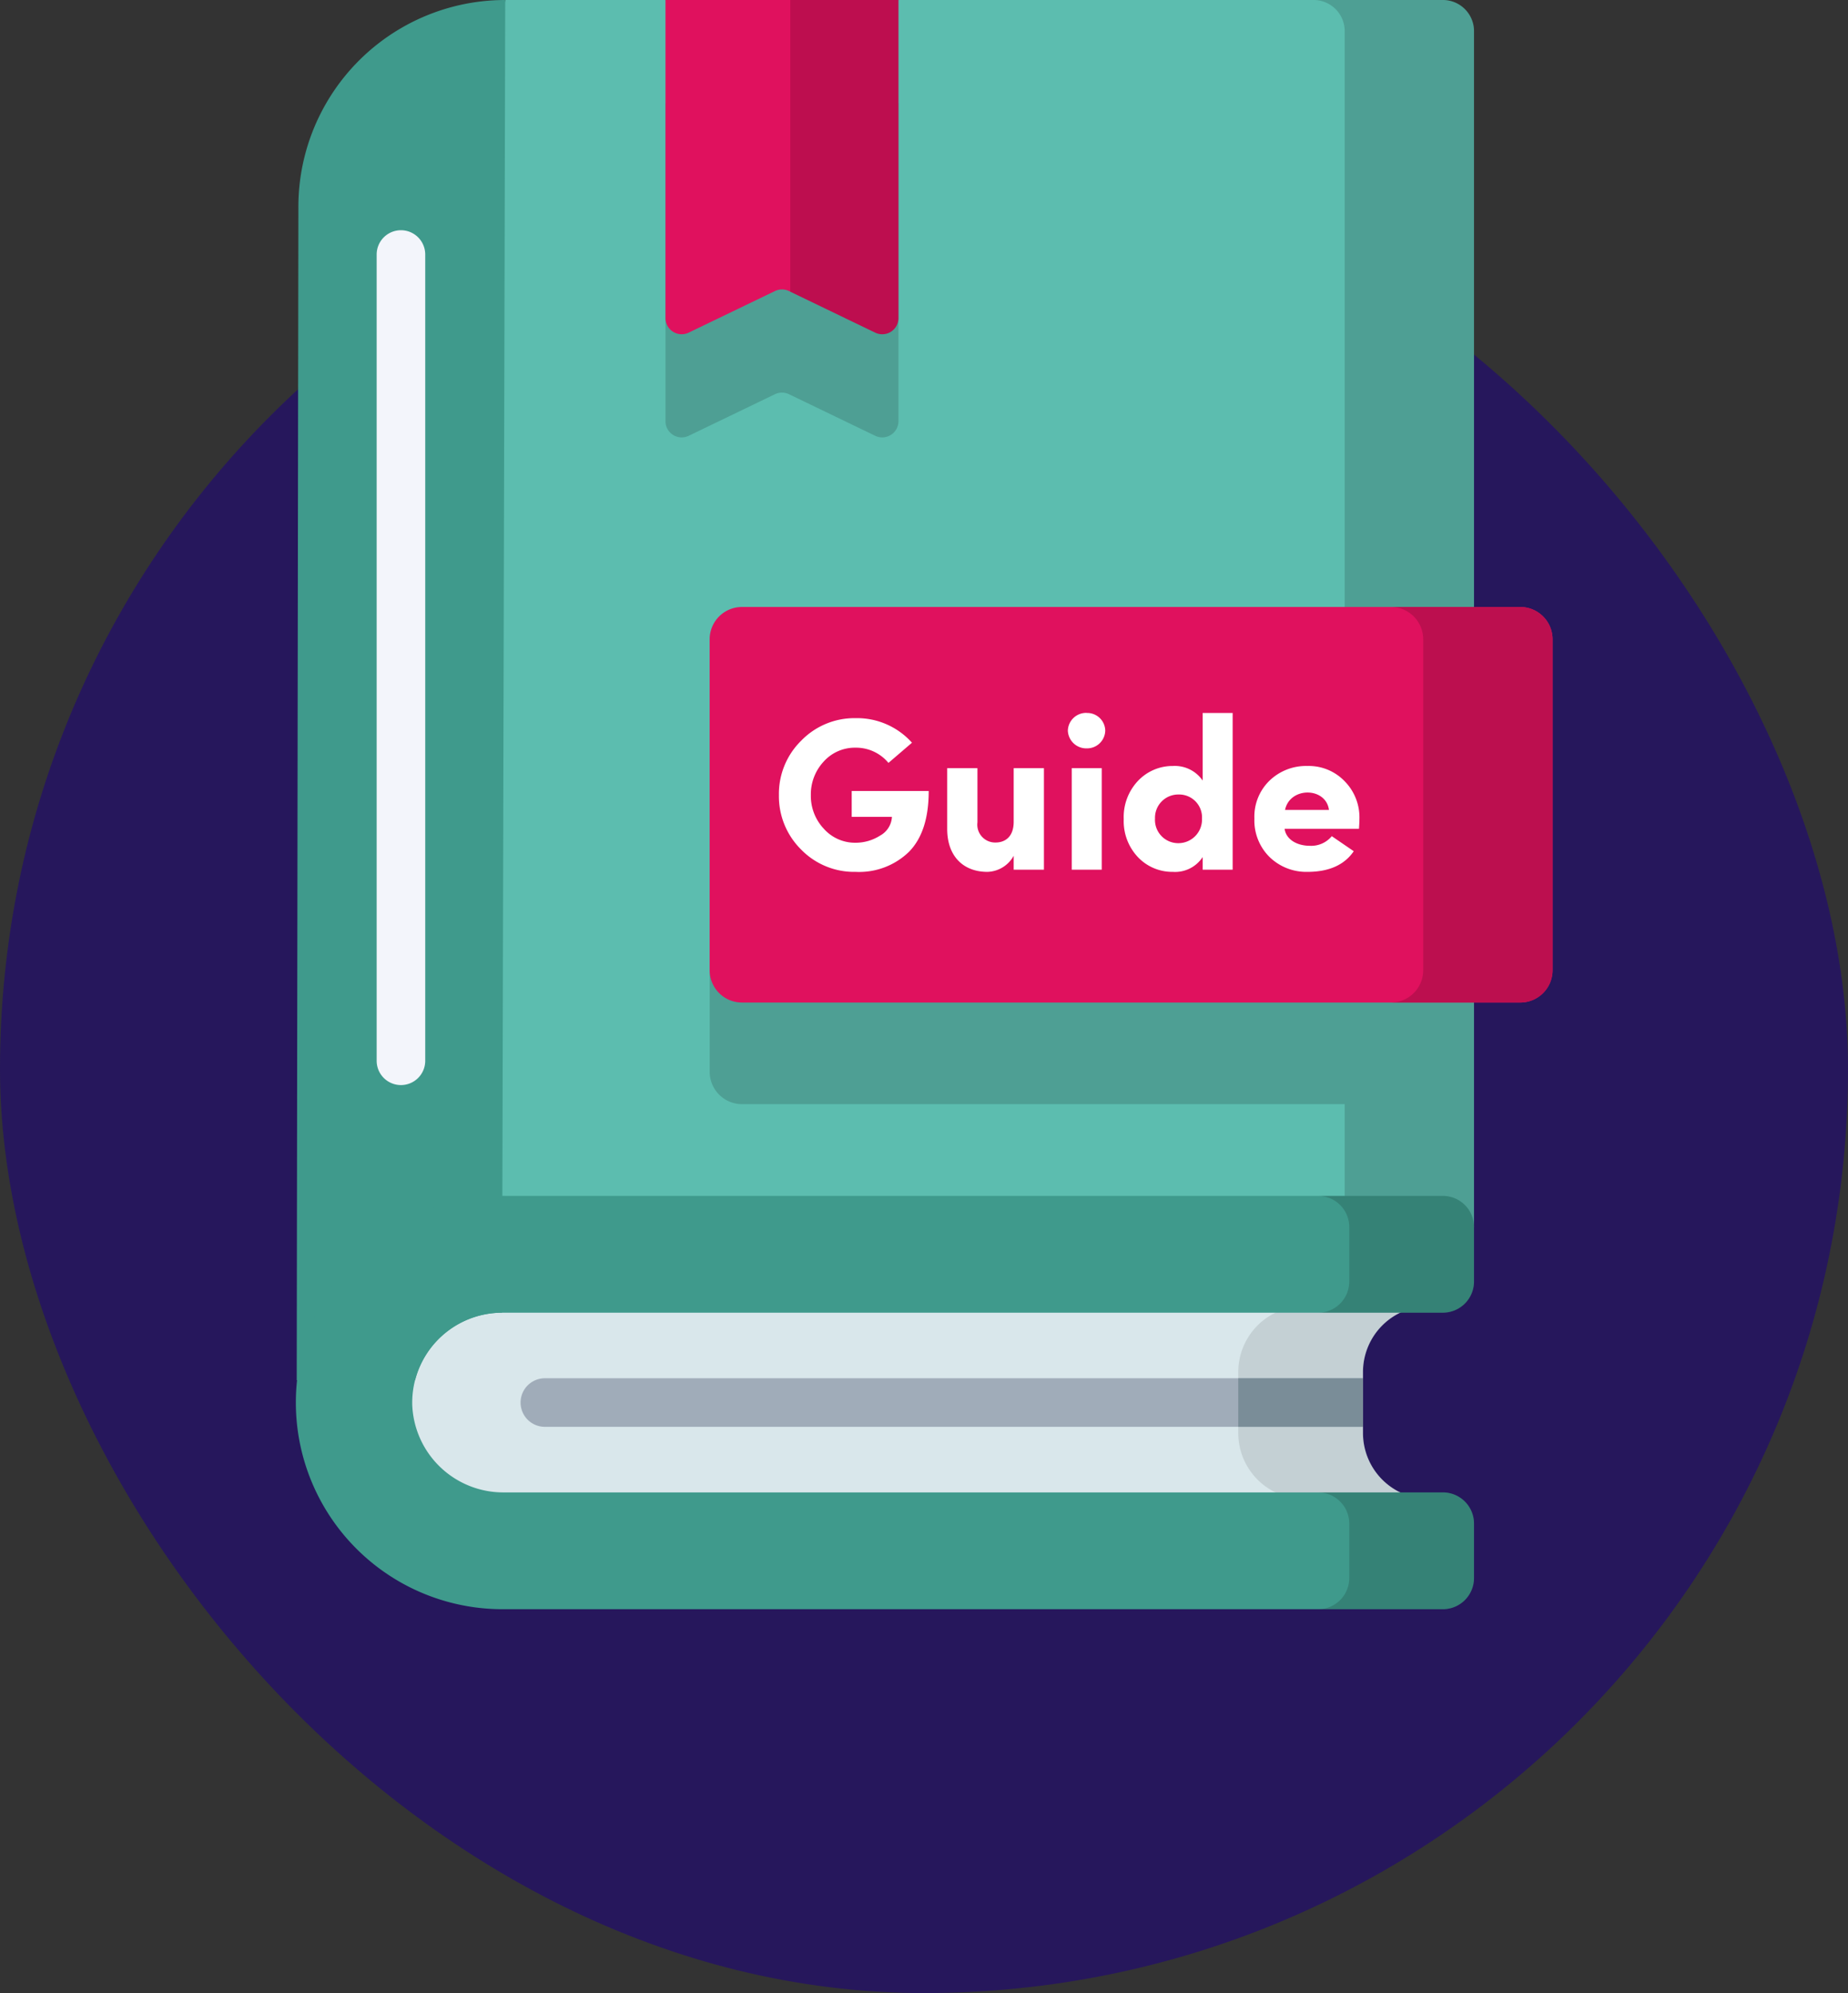 <svg height="220" viewBox="0 0 204 220" width="204" xmlns="http://www.w3.org/2000/svg"><rect x="0" y="0" width="204" height="220" fill="#333333" stroke="none"/><rect fill="#26175c" height="204" rx="102" width="204" y="16"/><path d="m203.689 436.856h-102.489a10.645 10.645 0 1 1 0-21.291h102.489a7.276 7.276 0 0 0 -7.277 7.277v.686l-2.434 2.68 2.434 2.68v.69a7.279 7.279 0 0 0 7.277 7.277z" fill="#d9e7eb" transform="translate(-45.952 -271.392)"/><path d="m377.044 436.852h-13.767a7.273 7.273 0 0 1 -7.277-7.273v-6.737a7.276 7.276 0 0 1 7.277-7.277h13.767a7.276 7.276 0 0 0 -7.273 7.277v.686l-2.434 2.68 2.434 2.68v.69a7.273 7.273 0 0 0 7.273 7.273z" opacity=".1" transform="translate(-219.307 -271.392)"/><path d="m208.028 3.438v132.007l-108.5 2.684-9.954-56.029 11.508-82.1h17.695l11.994 8.91 13.722-8.91h60.094a3.44 3.44 0 0 1 3.442 3.438z" fill="#5cbdaf" transform="translate(-45.313)"/><path d="m196.9 69.539-9.519-4.589a1.787 1.787 0 0 0 -1.552 0l-9.519 4.589a1.787 1.787 0 0 1 -2.563-1.61v-35.107h25.716v35.107a1.787 1.787 0 0 1 -2.563 1.61z" opacity=".16" transform="translate(-100.284 -21.435)"/><path d="m79.417 0a22.833 22.833 0 0 0 -22.833 23l-.184 129.341h13.07a9.935 9.935 0 0 1 9.6-7.442z" fill="#3f9a8c" transform="translate(-23.646)"/><path d="m257.9 137.357 14.278-1.911v-132.005a3.436 3.436 0 0 0 -3.444-3.441h-14.278a3.439 3.439 0 0 1 3.444 3.441v74.776h-66.53a3.568 3.568 0 0 0 -3.568 3.568v36.527a3.568 3.568 0 0 0 3.568 3.568h66.53v15.478z" opacity=".16" transform="translate(-109.459 -.001)"/><path d="m182.66 413.225h-103.64a10.057 10.057 0 0 1 -10.126-9.619 9.93 9.93 0 0 1 9.915-10.22h103.851a3.44 3.44 0 0 0 3.44-3.44v-6.013a3.44 3.44 0 0 0 -3.44-3.44h-103.505a22.813 22.813 0 1 0 -.346 45.624h103.851a3.44 3.44 0 0 0 3.44-3.44v-6.013a3.44 3.44 0 0 0 -3.44-3.439z" fill="#3f9a8c" transform="translate(-23.385 -248.488)"/><g opacity=".16" transform="translate(145.505 132.007)"><path d="m398.611 383.937v6.013a3.441 3.441 0 0 1 -3.44 3.44h-13.771a3.439 3.439 0 0 0 3.44-3.44v-6.013a3.437 3.437 0 0 0 -3.44-3.44h13.77a3.439 3.439 0 0 1 3.44 3.44z" transform="translate(-381.401 -380.497)"/><path d="m398.611 478.283v6.01a3.439 3.439 0 0 1 -3.44 3.44h-13.771a3.437 3.437 0 0 0 3.44-3.44v-6.01a3.437 3.437 0 0 0 -3.44-3.44h13.77a3.438 3.438 0 0 1 3.44 3.44z" transform="translate(-381.401 -442.111)"/></g><path d="m191.365 235.806h85.914a3.568 3.568 0 0 0 3.568-3.568v-36.527a3.568 3.568 0 0 0 -3.568-3.568h-85.914a3.568 3.568 0 0 0 -3.568 3.568v36.527a3.568 3.568 0 0 0 3.568 3.568z" fill="#e0115e" transform="translate(-109.459 -125.143)"/><path d="m422.406 195.712v36.525a3.565 3.565 0 0 1 -3.568 3.568h-14.278a3.567 3.567 0 0 0 3.568-3.568v-36.525a3.569 3.569 0 0 0 -3.568-3.568h14.278a3.567 3.567 0 0 1 3.568 3.568z" fill="#bc0f4f" transform="translate(-251.02 -125.144)"/><path d="m15.672-14.016a8.129 8.129 0 0 0 -6.216-2.712 8.188 8.188 0 0 0 -6.024 2.5 8.223 8.223 0 0 0 -2.448 6 8.262 8.262 0 0 0 2.448 6 8.167 8.167 0 0 0 6.024 2.468 7.891 7.891 0 0 0 5.88-2.208c1.464-1.488 2.184-3.72 2.184-6.72h-8.5v2.856h4.44a2.5 2.5 0 0 1 -1.3 2.064 5.024 5.024 0 0 1 -2.712.792 4.607 4.607 0 0 1 -3.5-1.536 5.283 5.283 0 0 1 -1.44-3.72 5.31 5.31 0 0 1 1.416-3.7 4.622 4.622 0 0 1 3.528-1.536 4.638 4.638 0 0 1 3.624 1.68zm11.228 8.736c0 1.56-.86 2.28-2.012 2.28a1.971 1.971 0 0 1 -1.988-2.232v-5.976h-3.34v6.7c0 3.068 1.824 4.748 4.44 4.748a3.419 3.419 0 0 0 2.9-1.776v1.536h3.34v-11.208h-3.34zm6.408-5.928v11.208h3.312v-11.208zm1.656-6.1a2.016 2.016 0 0 0 -2.084 1.948 2.036 2.036 0 0 0 2.088 1.968 2.009 2.009 0 0 0 2.04-1.968 1.989 1.989 0 0 0 -2.04-1.94zm12.724 11.668a2.61 2.61 0 0 1 -2.588 2.712 2.568 2.568 0 0 1 -2.6-2.712 2.569 2.569 0 0 1 2.6-2.66 2.527 2.527 0 0 1 2.588 2.66zm3.384-11.66h-3.312v7.46a3.727 3.727 0 0 0 -3.288-1.608 5.247 5.247 0 0 0 -3.84 1.632 5.817 5.817 0 0 0 -1.584 4.248 5.779 5.779 0 0 0 1.584 4.2 5.223 5.223 0 0 0 3.84 1.608 3.638 3.638 0 0 0 3.288-1.632v1.392h3.312zm10.944 13.6a2.944 2.944 0 0 1 -2.448 1.06c-1.32 0-2.592-.648-2.76-1.872h8.208c.024-.384.048-.72.048-1.032a5.676 5.676 0 0 0 -1.656-4.248 5.481 5.481 0 0 0 -4.08-1.656 5.8 5.8 0 0 0 -4.176 1.608 5.533 5.533 0 0 0 -1.68 4.2 5.677 5.677 0 0 0 1.68 4.248 5.816 5.816 0 0 0 4.176 1.632c2.376 0 4.08-.768 5.112-2.28zm-5.16-2.9c.528-2.568 4.512-2.544 4.848 0z" fill="#fff" transform="translate(85 96)"/><path d="m196.9 36.717-9.519-4.589a1.787 1.787 0 0 0 -1.552 0l-9.519 4.589a1.787 1.787 0 0 1 -2.563-1.61v-35.107h25.716v35.107a1.787 1.787 0 0 1 -2.563 1.61z" fill="#e0115e" transform="translate(-100.284)"/><path d="m225.392 0h-11.941v32.2l9.379 4.521a1.787 1.787 0 0 0 2.563-1.61z" opacity=".16" transform="translate(-126.213)"/><path d="m220.634 443.882h-90.314a2.68 2.68 0 0 1 0-5.361h90.314z" fill="#a0acb9" transform="translate(-70.173 -286.384)"/><path d="m356 438.52h13.768v5.361h-13.768z" fill="#7a8d98" transform="translate(-219.307 -286.383)"/><path d="m84.527 167.611a2.68 2.68 0 0 1 -2.68-2.68v-89a2.68 2.68 0 0 1 5.361 0v89a2.68 2.68 0 0 1 -2.681 2.68z" fill="#f3f5fb" transform="translate(-40.267 -47.837)"/></svg>